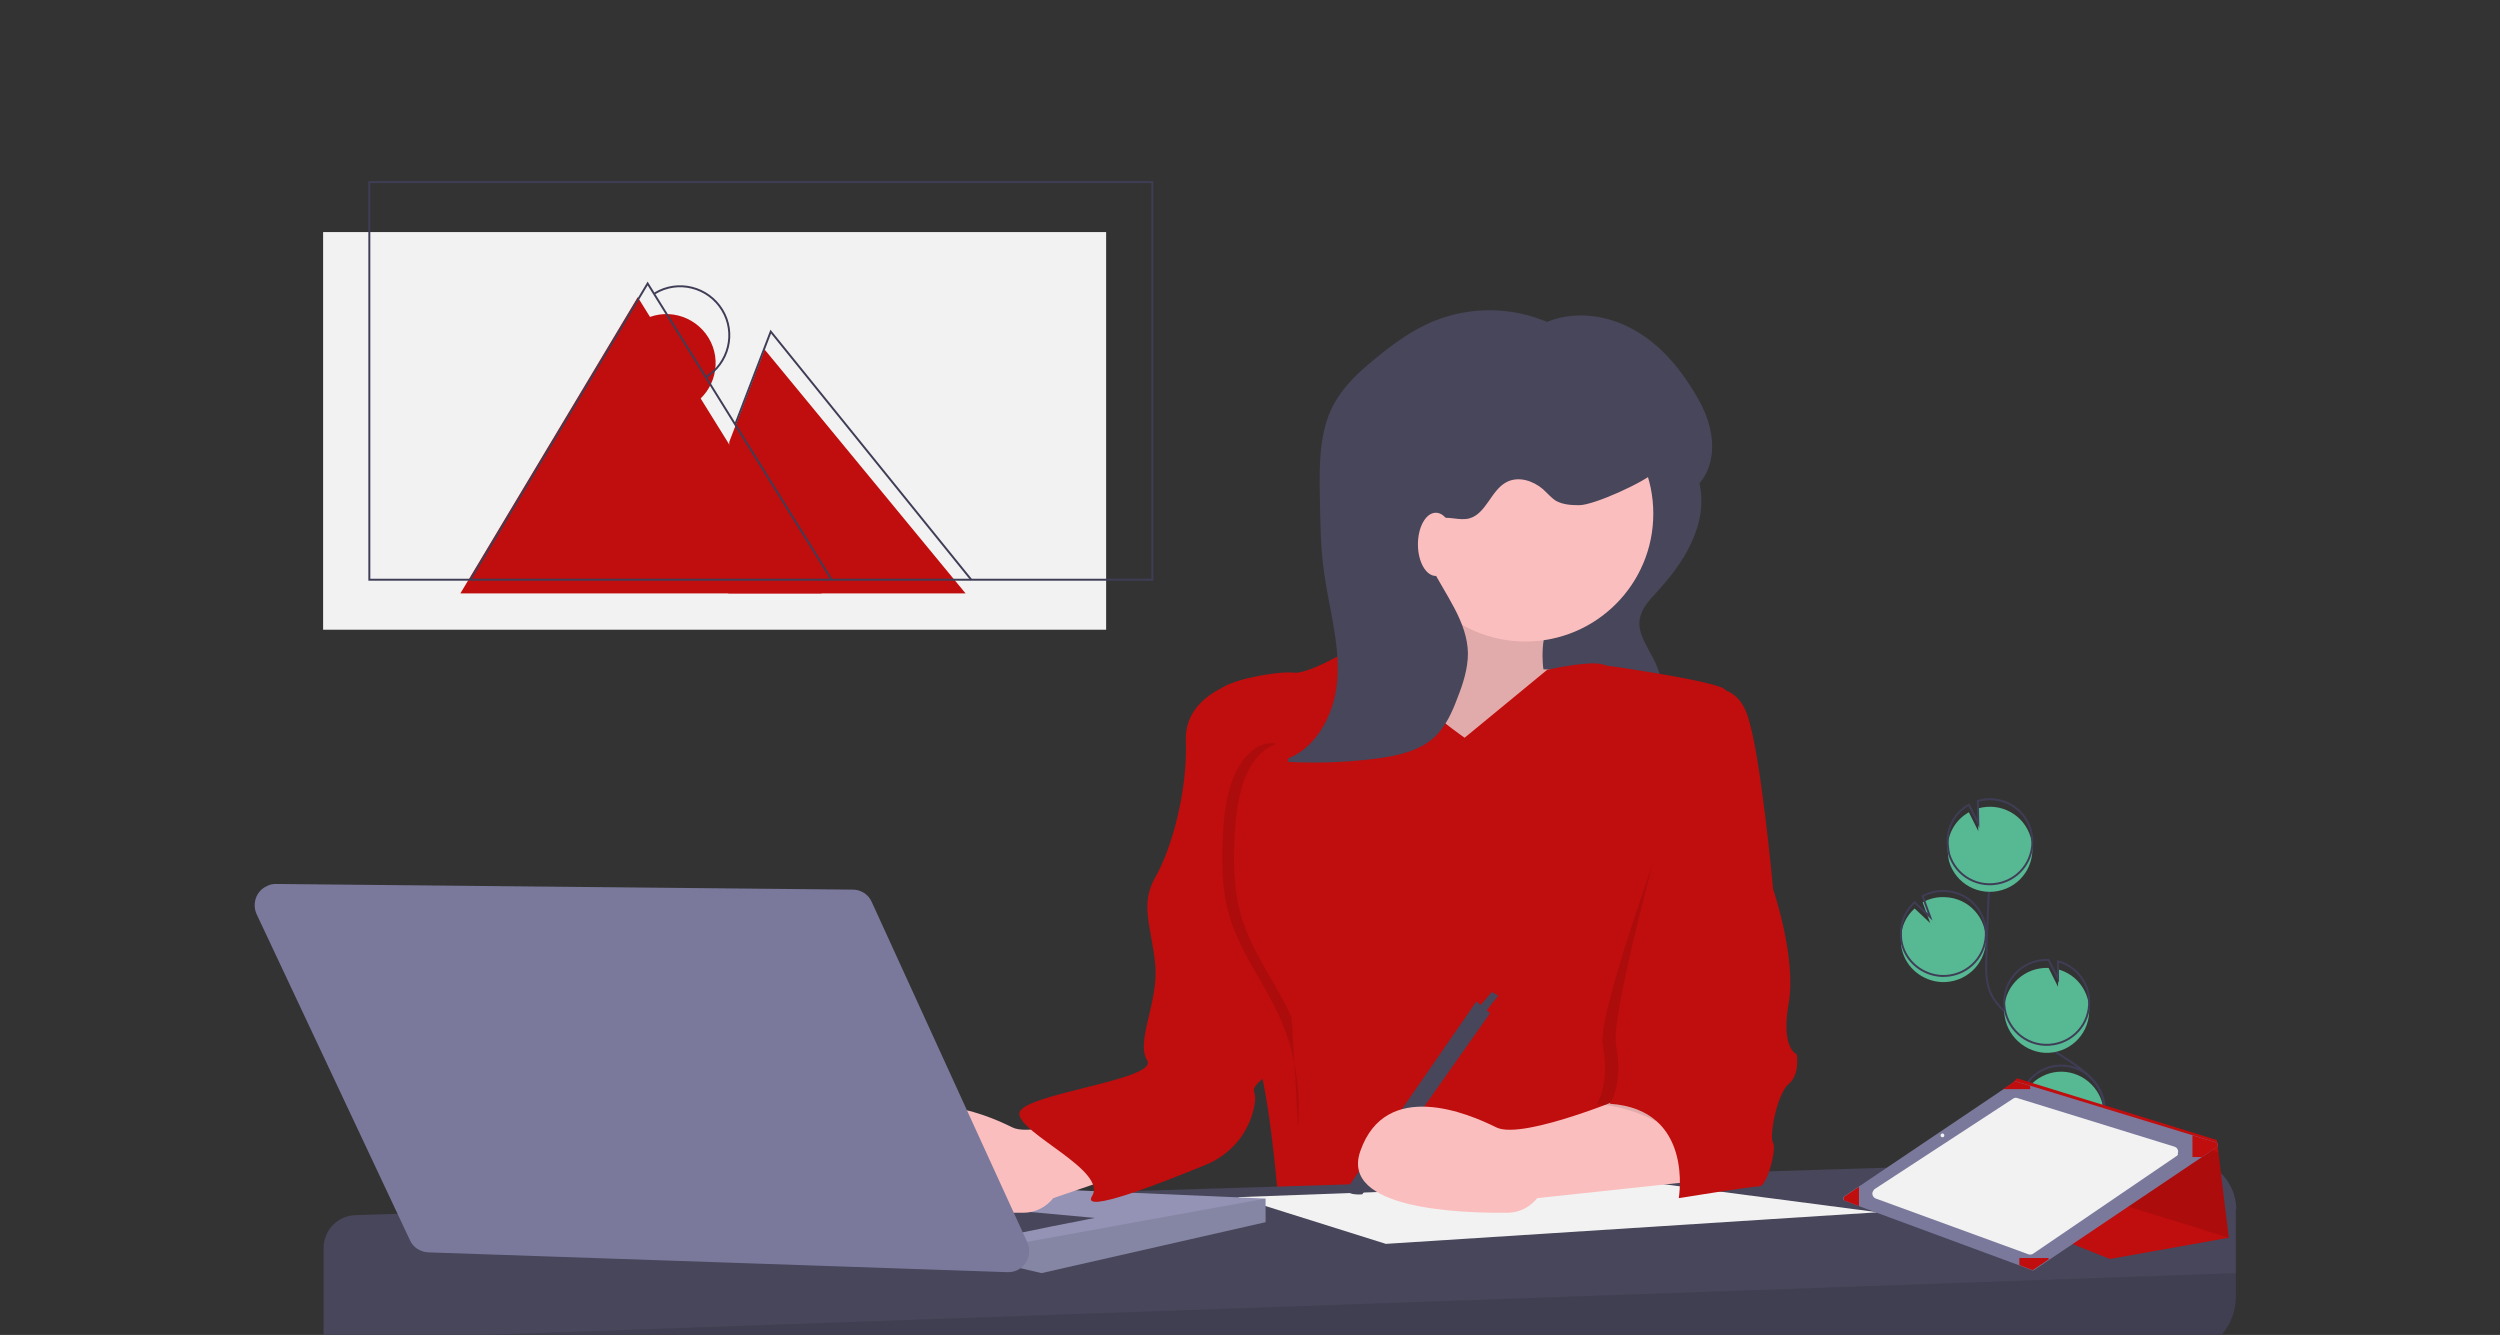 <?xml version="1.0" encoding="utf-8"?>
<!-- Generator: Adobe Illustrator 24.2.1, SVG Export Plug-In . SVG Version: 6.00 Build 0)  -->
<svg version="1.1" id="Layer_1" xmlns="http://www.w3.org/2000/svg" xmlns:xlink="http://www.w3.org/1999/xlink" x="0px" y="0px"
	 viewBox="0 0 530 283" style="enable-background:new 0 0 530 283;" xml:space="preserve">
<rect x="0" y="0" width="530" height="283" fill="#333333" stroke="none"/>
<style type="text/css">
	.st0{fill:#57B894;}
	.st1{fill:none;stroke:#3F3D56;stroke-width:0.417;stroke-miterlimit:10;}
	.st2{fill:#47465A;}
	.st3{fill:#FBBEBE;}
	.st4{opacity:0.1;enable-background:new    ;}
	.st5{fill:#C00D0D;}
	.st6{fill:#F2F2F2;}
	.st7{fill:#9493B6;}
	.st8{fill:#7A799C;}
</style>
<path class="st0" d="M411.6,208.2c5,0.2,9.2-3.6,9.4-8.6s-3.6-9.2-8.6-9.4c-1.7-0.1-3.4,0.3-4.8,1.1l1.6,4.4l-3.3-3.1
	c-1.8,1.6-2.8,3.8-2.9,6.2c0,0.8,0,1.7,0.2,2.5C404.1,205.2,407.6,208,411.6,208.2z"/>
<path class="st1" d="M437.9,256.4c-1.9-3.5,0.3-7.9,2.8-11c2.5-3.2,5.5-6.4,5.5-10.5c-0.1-5.8-6.2-9.2-11.1-12.3c-3.6-2.3-7-5-10-8
	c-1.2-1.2-2.4-2.5-3.1-4.1c-1-2.3-1-4.8-0.9-7.3c0.2-8.2,0.6-16.5,1.2-24.7"/>
<path class="st1" d="M411.6,206.9c5,0.2,9.2-3.6,9.4-8.6c0.2-5-3.6-9.2-8.6-9.4c-1.7-0.1-3.4,0.3-4.8,1.1l1.6,4.4l-3.3-3.1
	c-1.8,1.6-2.8,3.8-2.9,6.2c0,0.8,0,1.7,0.2,2.5C404.1,203.9,407.6,206.7,411.6,206.9z"/>
<path class="st0" d="M412.9,179.6c0.1-3.1,1.8-5.9,4.5-7.4l2,4l-0.1-4.8c4.8-1.4,9.8,1.3,11.2,6.1s-1.3,9.8-6.1,11.2
	c-4.8,1.4-9.8-1.3-11.2-6.1C413,181.7,412.9,180.6,412.9,179.6L412.9,179.6z"/>
<path class="st1" d="M412.9,178c0.1-3.1,1.8-5.9,4.5-7.4l2,4l-0.1-4.8c4.8-1.4,9.8,1.3,11.2,6.1s-1.3,9.8-6.1,11.2
	s-9.8-1.3-11.2-6.1C413,180,412.9,179,412.9,178L412.9,178z"/>
<path class="st0" d="M433.5,223.2c5,0.2,9.2-3.6,9.4-8.6c0.2-4.2-2.5-8-6.6-9.1l0,3.7l-2-4c0,0,0,0,0,0c-5-0.2-9.2,3.6-9.4,8.6
	C424.7,218.7,428.6,222.9,433.5,223.2L433.5,223.2z"/>
<path class="st1" d="M433.5,221.5c5,0.2,9.2-3.6,9.4-8.6c0.2-4.2-2.5-8-6.6-9.1l0,3.7l-2-4c0,0,0,0,0,0c-5-0.2-9.2,3.6-9.4,8.6
	C424.7,217,428.5,221.3,433.5,221.5L433.5,221.5z"/>
<path class="st0" d="M429,240.3c2.3,4.4,7.7,6.2,12.1,3.9s6.2-7.7,3.9-12.1c-2.3-4.4-7.7-6.2-12.1-3.9c-2,1-3.5,2.8-4.3,4.9l5.6,4.6
	l-6.2-1.4C428,237.6,428.4,239,429,240.3z"/>
<path class="st1" d="M429,239c2.3,4.4,7.7,6.2,12.1,3.9c4.4-2.3,6.2-7.7,3.9-12.1c-2.3-4.4-7.7-6.2-12.1-3.9c-2,1-3.5,2.8-4.3,4.9
	l5.6,4.6l-6.2-1.4C428,236.3,428.4,237.7,429,239z"/>
<path class="st2" d="M360.2,102.1c1.1,4.3,0.3,8.9-1.6,12.9c-1.8,4-4.6,7.5-7.6,10.8c-1.5,1.6-3.1,3.4-3.4,5.6
	c-0.4,2.9,1.6,5.6,2.9,8.2c1.2,2.3,1.9,4.8,2.1,7.4c0.2,2.2-0.1,4.7-1.7,6.3c-1.5,1.5-3.8,1.9-5.9,2.1c-5.9,0.5-11.8,0.4-17.7-0.4
	c1.6-2.2,1-3.5,0.9-6.3c-0.3-5.3-4.2-10.2-4.9-15.5c-0.6-4.2,2.2-8.1,4.8-11.4l12.1-15.3c2-2.5,4-5.2,5.4-8.1c1-2.1,1.2-6,3.8-6.7
	C354.3,90.4,359.3,98.4,360.2,102.1z"/>
<path class="st3" d="M300.9,114.7c0,0-8.3,24.6-12.5,26.3c-4.2,1.7,25,31.7,25,31.7l21.3-10.4l0.8-20l-8.3-0.4c0,0-1.3-8.3,2.9-12.5
	C334.2,125.2,300.9,114.7,300.9,114.7z"/>
<path class="st4" d="M300.9,114.7c0,0-8.3,24.6-12.5,26.3c-4.2,1.7,25,31.7,25,31.7l21.3-10.4l0.8-20l-8.3-0.4c0,0-1.3-8.3,2.9-12.5
	C334.2,125.2,300.9,114.7,300.9,114.7z"/>
<path class="st5" d="M310.5,156.4c0,0-17.9-12.1-18.8-22.1c0,0-13.3,8.8-17.5,8.3c-4.2-0.4-15.4,2.1-15.4,3.8
	c0,1.7,10.4,48.8,10.4,48.8s-7.5,20-3.8,26.3s5.8,35.5,5.8,35.5H358c0,0-11.7-20.4-5.4-35c6.3-14.6,8.8-75.9,8.8-75.9
	s-4.6-3.3-9.2-2.5c-4.6,0.8-10-2.5-13.3-2.9s-10.9,1.3-10.9,1.3L310.5,156.4z"/>
<path class="st2" d="M474,256.5v18.4c0,6.7-5.4,12.2-12.1,12.3l-386.2,4.8c-3.9,0-7.1-3.1-7.1-7c0,0,0-0.1,0-0.1v-20.3
	c0-3.8,3-6.9,6.8-7l387.5-12c6-0.2,11,4.5,11.2,10.6C474,256.3,474,256.4,474,256.5z"/>
<path class="st4" d="M474,269.9v5c0,6.7-5.4,12.2-12.1,12.3l-386.2,4.8c-3.9,0-7.1-3.1-7.1-7c0,0,0-0.1,0-0.1v-0.7L474,269.9z"/>
<polygon class="st6" points="398.1,257 349.2,250.6 262.3,253.8 293.8,263.7 "/>
<polygon class="st7" points="268.3,254.1 268.3,259.1 220.8,269.9 216.1,268.8 215.4,268.7 181.1,250.3 "/>
<polygon class="st4" points="268.3,254.1 268.3,259.1 220.8,269.9 216.1,268.8 215.4,263.7 "/>
<path class="st2" d="M213.7,262c0.8-0.4,18.4-3.8,18.4-3.8l-31.7-2.9L213.7,262z"/>
<circle class="st3" cx="323.4" cy="108.9" r="27.1"/>
<path class="st3" d="M244.6,231.5c0,0-24.2,10.4-30,7.5c-5.8-2.9-23.4-10.4-28.8,5c-4.4,12.4,21.2,13.2,31.2,13.1
	c2.5,0,4.8-1.2,6.3-3.1l0,0l34.8-11.9C258.1,242.2,250.4,229,244.6,231.5z"/>
<path class="st2" d="M313,212.3l2.9,2.5l-27.1,38.4c0,0-4.2,0.4-2.9-1.7L313,212.3z"/>
<polygon class="st2" points="314.6,214.9 317.6,211.1 316.3,210.3 313.4,213.6 "/>
<path class="st5" d="M265.2,143.7c0,0-14.2,2.5-13.8,13.3s-3.1,23.2-6.5,29c-3.3,5.8-0.8,10.4,0,18.4s-4.2,16.3-1.7,20.4
	c2.5,4.2-27.1,7.1-27.1,11.3c0,4.2,18.8,12.1,15.4,17.5c-2.4,3.9,14.5-2.7,24.2-6.7c5.1-2.1,8.9-6.5,10.1-11.9
	c0.3-1.3,0.4-2.5,0.1-3.4c-1.3-3.3,13.6-7.7,14-16.1c0.4-8.3-2.1-16.7-4.2-25C273.8,182.3,265.2,143.7,265.2,143.7z"/>
<path class="st8" d="M58.5,187.4l122.3,1.2c1.7,0,3.3,1,4,2.6l33,72.2c1,2.2,0,4.9-2.2,5.9c-0.6,0.3-1.3,0.4-2,0.4l-122.8-4.2
	c-1.7-0.1-3.2-1-3.9-2.6l-32.5-69.1c-1-2.2-0.1-4.9,2.1-5.9C57.2,187.5,57.8,187.4,58.5,187.4z"/>
<path class="st3" d="M347.2,231.5c0,0-24.2,10.4-30,7.5s-23.4-10.4-28.8,5c-4.4,12.4,21.2,13.2,31.2,13.1c2.5,0,4.8-1.2,6.3-3.1l0,0
	l35.5-3.8C361.4,250.3,353,229,347.2,231.5z"/>
<path class="st4" d="M361.6,152.5c0,0,6-8.1,9-0.6c2.9,7.5,2.5,36.7,2.5,36.7s5,14.6,3.3,24.2c-1.7,9.6,1.7,10.8,1.7,10.8
	s0.8,4.2-1.7,6.3c-2.5,2.1-4.2,11.3-3.3,12.5c0.8,1.3-1.3,9.2-2.9,9.2s-5.2-0.6-5.2-0.6s-8.6-15.6-26.5-16.9c0,0,2.9-4.2,1.3-12.5
	S361.6,152.5,361.6,152.5z"/>
<path class="st5" d="M360.5,146.4c0,0,6.9-2.7,9.8,4.8c2.9,7.5,5.6,37.3,5.6,37.3s5,14.6,3.3,24.2c-1.7,9.6,1.7,10.8,1.7,10.8
	s0.8,4.2-1.7,6.3s-4.2,11.3-3.3,12.5c0.8,1.3-1.3,9.2-2.9,9.2s-17.1,2.5-17.1,2.5s3.3-18.8-14.6-20c0,0,2.9-4.2,1.3-12.5
	S360.5,146.4,360.5,146.4z"/>
<path class="st2" d="M332.5,70.6c-8.4-5.3-18.9-6.3-28.1-2.7c-4.9,1.9-9.2,5.1-13.3,8.5c-3.3,2.7-6.4,5.7-8.4,9.4
	c-3,5.7-3,12.4-2.9,18.8c0.1,5.6,0.1,11.2,0.9,16.7c1,7.6,3.4,15.1,2.8,22.8c-0.5,7.6-5,15.8-12.5,17.3c7,0.5,14,0.3,21-0.6
	c4.4-0.6,9-1.6,12.2-4.6c2.3-2.2,3.7-5.3,4.8-8.3c1.2-3,2.2-6.2,2.2-9.4c-0.1-6.7-4.8-12.4-7.8-18.4c-0.9-1.7-1.6-3.5-1.6-5.4
	c0-1.9,1-3.9,2.8-4.6c2.2-0.9,4.7,0.4,6.9-0.2c3.6-1,4.6-6,7.9-7.7c2.5-1.3,5.6-0.3,7.7,1.5c0.9,0.8,1.7,1.8,2.8,2.5
	c1.5,0.8,3.2,0.9,4.9,0.9c3.1,0,13.9-4.9,16.1-7.1c2.2,11.4,18.6,1.5,9.2-15.3c-3.3-5.8-7.6-11.3-13.4-14.6
	c-5.8-3.4-13.2-4.4-19.3-1.6"/>
<ellipse class="st3" cx="304.4" cy="115.4" rx="3.8" ry="6.7"/>
<path class="st5" d="M341.3,141.2c0,0,23.2,3.3,24.4,5c1.3,1.7-1.3,11.7-1.3,11.7l-16.7,2.9l-12.8-2.8L341.3,141.2z"/>
<path class="st4" d="M270.4,157.6c-3.5-0.6-6.9,2.6-8.7,6.7s-2.3,9.1-2.5,14c-0.2,4.8-0.1,9.7,1,14.3c2.3,9.4,8.3,16,11.8,24.7
	c2.7,6.9,3.8,14.2,3.2,21.6"/>
<path class="st5" d="M272.9,157.6c-3.5-0.6-6.9,2.6-8.7,6.7c-1.8,4.2-2.3,9.1-2.5,14c-0.2,4.8-0.1,9.7,1,14.3
	c2.3,9.4,8.3,16,11.8,24.7c2.7,6.9,3.8,14.2,3.2,21.6"/>
<polygon class="st5" points="407,250.8 447.3,266.9 472.5,262.4 470.3,244.3 470,241.7 427.6,228.6 424.6,231.6 "/>
<polygon class="st4" points="430.2,231.8 430.2,249.3 472.5,262.4 470.3,244.3 "/>
<path class="st8" d="M391.2,254.6l2.9,1.1l34.1,12.6l2.6,1c0.2,0.1,0.4,0,0.5-0.1l3.1-2.1l32.4-21.8l3.1-2.1
	c0.3-0.2,0.3-0.5,0.2-0.8c-0.1-0.1-0.2-0.2-0.3-0.2l-4.9-1.5l-34.4-10.5l-3-0.9c-0.2-0.1-0.3,0-0.5,0.1l-2.4,1.6L394,251.6l-3,2
	c-0.3,0.2-0.3,0.5-0.2,0.8C391,254.4,391,254.5,391.2,254.6z"/>
<path class="st6" d="M461.4,245.1L431,265.8c-0.3,0.2-0.7,0.2-1,0.1l-32.3-11.8c-0.6-0.2-0.9-0.9-0.7-1.4c0.1-0.2,0.2-0.4,0.4-0.6
	l29.4-19.2c0.3-0.2,0.6-0.2,0.9-0.1l33.3,10.3c0.6,0.2,0.9,0.8,0.7,1.4C461.8,244.8,461.6,245,461.4,245.1z"/>
<path class="st5" d="M464.8,240.7v4.6h2l3.1-2.1c0.3-0.2,0.3-0.5,0.2-0.8c-0.1-0.1-0.2-0.2-0.3-0.2L464.8,240.7z"/>
<path class="st5" d="M428.1,266.8v1.4l2.6,1c0.2,0.1,0.4,0,0.5-0.1l3.1-2.1v-0.3H428.1z"/>
<path class="st5" d="M391.2,254.6l2.9,1.1v-4.1h0l-3,2c-0.3,0.2-0.3,0.5-0.2,0.8C391,254.4,391,254.5,391.2,254.6z"/>
<path class="st5" d="M424.6,230.9h5.8v-0.7l-3-0.9c-0.2-0.1-0.3,0-0.5,0.1L424.6,230.9z"/>
<circle class="st6" cx="411.8" cy="240.7" r="0.4"/>
<rect x="68.5" y="49.2" class="st6" width="166" height="84.3"/>
<polyline class="st5" points="97.6,125.8 135.2,63 174.2,125.8 "/>
<polygon class="st5" points="154.6,93.7 162.1,74.1 204.7,125.8 154.4,125.8 "/>
<path class="st5" d="M146.7,85.9c4.9-3,6.5-9.4,3.5-14.3s-9.4-6.5-14.3-3.5c0,0,0,0,0,0"/>
<rect x="78.3" y="38.6" class="st1" width="166" height="84.3"/>
<polyline class="st1" points="99.7,122.9 137.3,60.1 176.3,122.9 "/>
<polyline class="st1" points="155.9,89.9 163.4,70.3 205.9,122.9 "/>
<path class="st1" d="M149.6,80c4.9-3,6.5-9.4,3.5-14.3s-9.4-6.5-14.3-3.5c0,0,0,0,0,0"/>
</svg>
